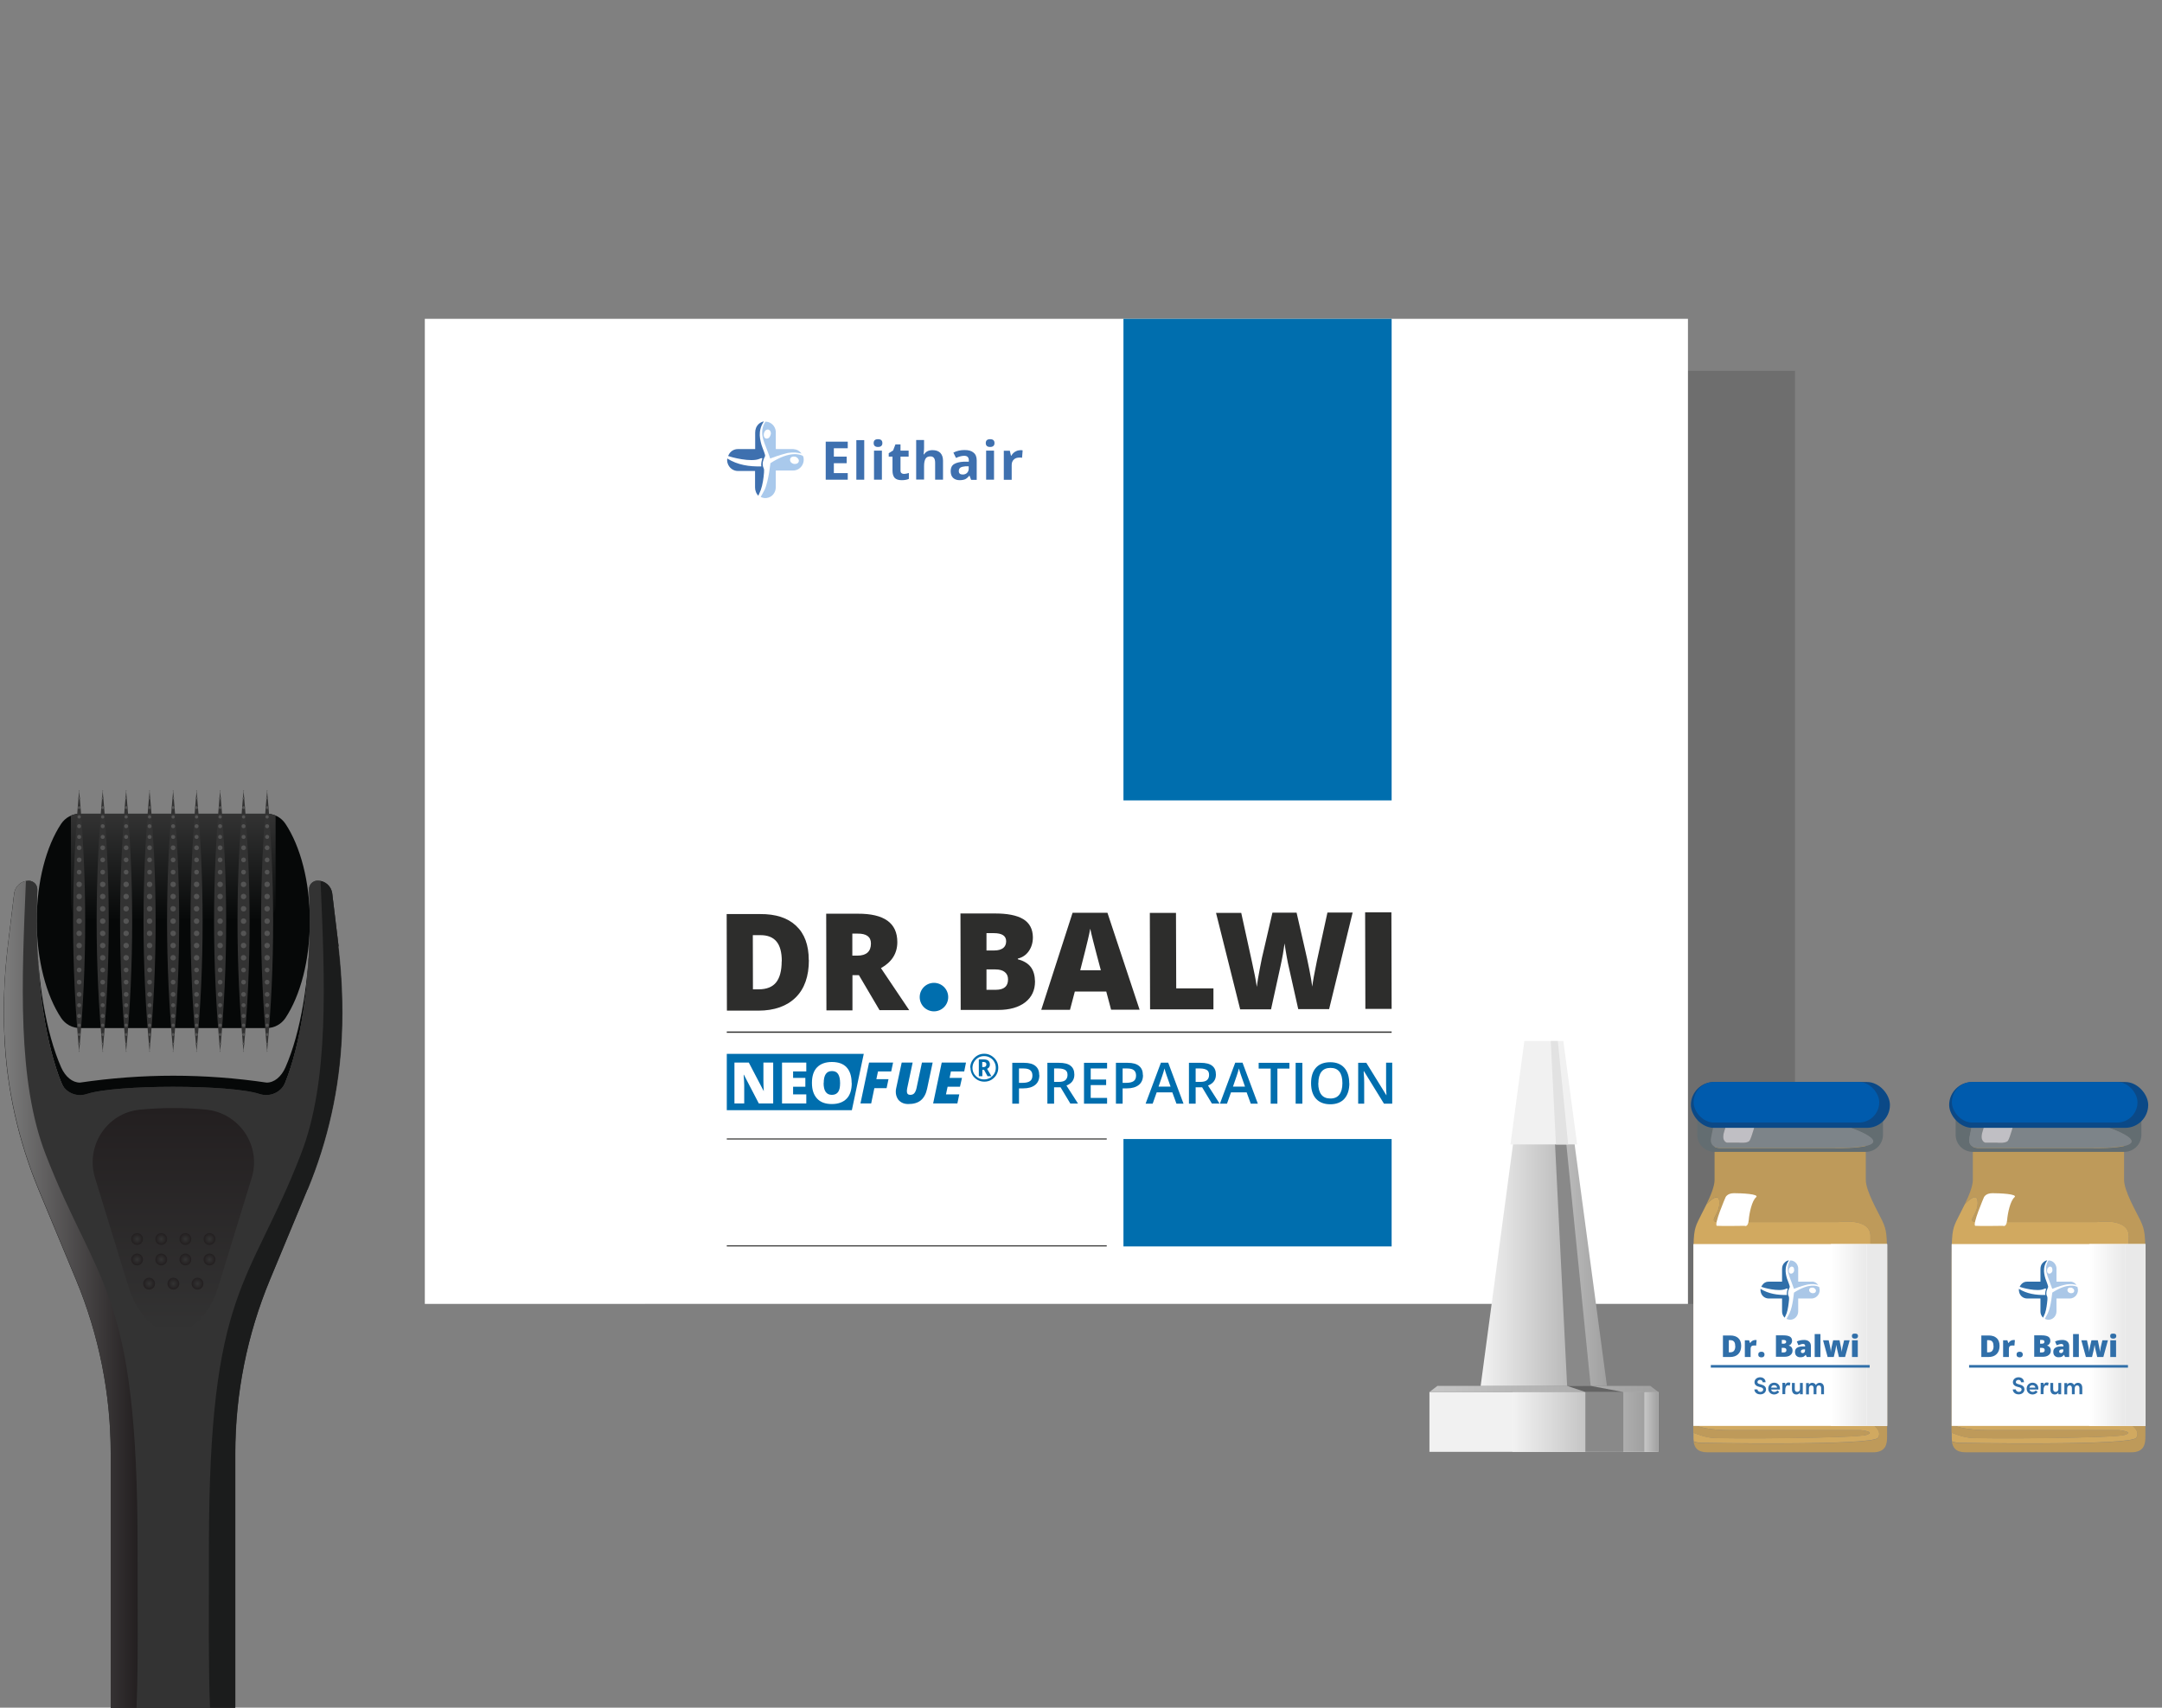 <?xml version="1.0" encoding="UTF-8"?>
<svg xmlns="http://www.w3.org/2000/svg" xmlns:xlink="http://www.w3.org/1999/xlink" id="Layer_2" data-name="Layer 2" viewBox="0 0 183.57 144.99">
  <rect x="0" y="0" width="183.57" height="144.99" fill="#808080" stroke="none"/>
  <defs>
    <style>
      .cls-1 {
        fill: #333;
      }

      .cls-1, .cls-2, .cls-3, .cls-4, .cls-5, .cls-6, .cls-7, .cls-8, .cls-9, .cls-10, .cls-11, .cls-12, .cls-13, .cls-14, .cls-15, .cls-16, .cls-17, .cls-18, .cls-19, .cls-20, .cls-21, .cls-22, .cls-23, .cls-24, .cls-25, .cls-26, .cls-27, .cls-28, .cls-29, .cls-30, .cls-31, .cls-32, .cls-33, .cls-34, .cls-35, .cls-36, .cls-37, .cls-38, .cls-39, .cls-40, .cls-41, .cls-42, .cls-43, .cls-44, .cls-45 {
        stroke-width: 0px;
      }

      .cls-2 {
        fill: #898989;
      }

      .cls-3 {
        fill: #545454;
      }

      .cls-4 {
        fill: none;
      }

      .cls-5 {
        fill: #a9c9ec;
      }

      .cls-6 {
        fill: url(#linear-gradient);
      }

      .cls-7 {
        fill: url(#radial-gradient);
      }

      .cls-8 {
        fill: url(#radial-gradient-11);
      }

      .cls-9 {
        fill: url(#radial-gradient-10);
      }

      .cls-10 {
        fill: #aac7e7;
      }

      .cls-11 {
        fill: #e9e9e9;
      }

      .cls-12 {
        fill: #005bad;
      }

      .cls-13, .cls-26 {
        fill: #060808;
      }

      .cls-14 {
        fill: #0b4987;
      }

      .cls-15 {
        fill: #306fa9;
      }

      .cls-16 {
        fill: #006eae;
      }

      .cls-17 {
        fill: url(#radial-gradient-2);
      }

      .cls-18 {
        fill: url(#radial-gradient-3);
      }

      .cls-19 {
        fill: url(#radial-gradient-4);
      }

      .cls-20 {
        fill: url(#radial-gradient-6);
      }

      .cls-21 {
        fill: url(#radial-gradient-9);
      }

      .cls-22 {
        fill: url(#radial-gradient-8);
      }

      .cls-23 {
        fill: url(#radial-gradient-5);
      }

      .cls-24 {
        fill: url(#radial-gradient-7);
      }

      .cls-25 {
        fill: #c0bfc4;
      }

      .cls-26 {
        opacity: .53;
      }

      .cls-27 {
        fill: #2d2d2c;
      }

      .cls-28 {
        fill: #e2e2e2;
      }

      .cls-29 {
        fill: #636d71;
      }

      .cls-30 {
        fill: #d1a960;
      }

      .cls-31 {
        fill: url(#linear-gradient-4);
      }

      .cls-32 {
        fill: url(#linear-gradient-2);
      }

      .cls-33 {
        fill: url(#linear-gradient-3);
      }

      .cls-34 {
        fill: url(#linear-gradient-8);
      }

      .cls-35 {
        fill: url(#linear-gradient-9);
      }

      .cls-36 {
        fill: url(#linear-gradient-7);
      }

      .cls-37 {
        fill: url(#linear-gradient-5);
      }

      .cls-38 {
        fill: url(#linear-gradient-6);
      }

      .cls-39 {
        fill: #be9a5a;
      }

      .cls-40 {
        fill: #fff;
      }

      .cls-41 {
        fill: #636363;
      }

      .cls-42 {
        fill: #f1f1f1;
      }

      .cls-43 {
        fill: #000;
        opacity: .14;
      }

      .cls-44 {
        fill: #7d8489;
      }

      .cls-45 {
        fill: #3e70af;
      }
    </style>
    <linearGradient id="linear-gradient" x1="155.46" y1="113.35" x2="158.5" y2="113.35" gradientUnits="userSpaceOnUse">
      <stop offset="0" stop-color="#fff"></stop>
      <stop offset="1" stop-color="#e9e9e9"></stop>
    </linearGradient>
    <linearGradient id="linear-gradient-2" x1="177.39" x2="180.43" xlink:href="#linear-gradient"></linearGradient>
    <linearGradient id="linear-gradient-3" x1=".35" y1="109.9" x2="11.7" y2="109.9" gradientUnits="userSpaceOnUse">
      <stop offset="0" stop-color="#7c7c7c"></stop>
      <stop offset="1" stop-color="#231f20"></stop>
    </linearGradient>
    <linearGradient id="linear-gradient-4" x1="14.71" y1="113.21" x2="14.71" y2="94.07" gradientUnits="userSpaceOnUse">
      <stop offset="0" stop-color="#333"></stop>
      <stop offset="1" stop-color="#231f20"></stop>
    </linearGradient>
    <linearGradient id="linear-gradient-5" x1="14.72" y1="69.09" x2="14.72" y2="78.19" gradientUnits="userSpaceOnUse">
      <stop offset="0" stop-color="#333"></stop>
      <stop offset="1" stop-color="#060808"></stop>
    </linearGradient>
    <radialGradient id="radial-gradient" cx="11.64" cy="105.2" fx="11.64" fy="105.2" r=".5" gradientUnits="userSpaceOnUse">
      <stop offset="0" stop-color="#333"></stop>
      <stop offset="1" stop-color="#231f20"></stop>
    </radialGradient>
    <radialGradient id="radial-gradient-2" cx="13.69" fx="13.69" r=".5" xlink:href="#radial-gradient"></radialGradient>
    <radialGradient id="radial-gradient-3" cx="15.74" fx="15.74" xlink:href="#radial-gradient"></radialGradient>
    <radialGradient id="radial-gradient-4" cx="17.79" fx="17.79" r=".5" xlink:href="#radial-gradient"></radialGradient>
    <radialGradient id="radial-gradient-5" cy="106.94" fy="106.94" xlink:href="#radial-gradient"></radialGradient>
    <radialGradient id="radial-gradient-6" cx="13.69" cy="106.94" fx="13.69" fy="106.94" r=".5" xlink:href="#radial-gradient"></radialGradient>
    <radialGradient id="radial-gradient-7" cx="15.74" cy="106.94" fx="15.74" fy="106.94" xlink:href="#radial-gradient"></radialGradient>
    <radialGradient id="radial-gradient-8" cx="17.79" cy="106.94" fx="17.79" fy="106.94" r=".5" xlink:href="#radial-gradient"></radialGradient>
    <radialGradient id="radial-gradient-9" cx="12.66" cy="108.99" fx="12.66" fy="108.99" r=".5" xlink:href="#radial-gradient"></radialGradient>
    <radialGradient id="radial-gradient-10" cx="14.72" cy="108.99" fx="14.72" fy="108.99" r=".5" xlink:href="#radial-gradient"></radialGradient>
    <radialGradient id="radial-gradient-11" cx="16.77" cy="108.99" fx="16.77" fy="108.99" r=".5" xlink:href="#radial-gradient"></radialGradient>
    <linearGradient id="linear-gradient-6" x1="128.42" y1="120.73" x2="139.65" y2="120.73" gradientUnits="userSpaceOnUse">
      <stop offset="0" stop-color="#f2f2f2"></stop>
      <stop offset="1" stop-color="#a0a0a0"></stop>
    </linearGradient>
    <linearGradient id="linear-gradient-7" x1="139.65" y1="120.73" x2="140.8" y2="120.73" gradientUnits="userSpaceOnUse">
      <stop offset="0" stop-color="#c6c6c6"></stop>
      <stop offset="1" stop-color="#a0a0a0"></stop>
    </linearGradient>
    <linearGradient id="linear-gradient-8" x1="121.37" y1="117.93" y2="117.93" xlink:href="#linear-gradient-7"></linearGradient>
    <linearGradient id="linear-gradient-9" x1="125.72" y1="103.36" x2="136.44" y2="103.36" xlink:href="#linear-gradient-6"></linearGradient>
  </defs>
  <g id="Layer_1-2" data-name="Layer 1">
    <rect class="cls-4" width="183.57" height="144.97"></rect>
    <rect class="cls-43" x="54.78" y="31.49" width="97.63" height="79.22"></rect>
    <rect class="cls-40" x="36.07" y="27.07" width="107.25" height="83.64"></rect>
    <rect class="cls-16" x="95.39" y="27.07" width="22.77" height="40.89"></rect>
    <g>
      <g>
        <path class="cls-27" d="M68.68,81.52c0,1.37-.37,2.43-1.12,3.17-.75.74-1.81,1.12-3.18,1.12h-2.66s-.02-8.2-.02-8.2h2.84c1.32-.01,2.34.32,3.05.99.72.67,1.08,1.64,1.08,2.92ZM66.38,81.61c0-.75-.15-1.31-.45-1.67-.3-.36-.75-.54-1.36-.54h-.65s.01,4.6.01,4.6h.49c.67,0,1.17-.2,1.48-.59.31-.39.47-.99.47-1.79Z"></path>
        <path class="cls-27" d="M72.38,82.8v2.99s-2.21,0-2.21,0l-.02-8.21h2.69c2.23-.01,3.35.79,3.35,2.41,0,.95-.46,1.69-1.39,2.21l2.4,3.57h-2.52s-1.75-2.97-1.75-2.97h-.56ZM72.37,81.14h.42c.77,0,1.16-.35,1.16-1.03,0-.57-.38-.85-1.14-.84h-.44s0,1.88,0,1.88Z"></path>
        <path class="cls-27" d="M81.53,77.56h2.86c1.12-.01,1.94.15,2.49.48.54.33.81.84.82,1.54,0,.46-.12.85-.35,1.18-.23.33-.55.54-.93.63v.06c.51.13.88.36,1.11.67.23.31.34.72.35,1.22,0,.74-.28,1.33-.83,1.76-.56.43-1.32.65-2.29.65h-3.19s-.02-8.2-.02-8.2ZM83.76,80.7h.67c.32,0,.56-.07.74-.2.17-.13.26-.33.26-.58,0-.46-.35-.69-1.05-.69h-.62s0,1.47,0,1.47ZM83.76,82.32v1.72s.79,0,.79,0c.69,0,1.04-.29,1.04-.88,0-.27-.09-.48-.28-.63-.19-.15-.45-.22-.81-.22h-.74Z"></path>
        <path class="cls-27" d="M94.34,85.73l-.41-1.54h-2.67s-.41,1.55-.41,1.55h-2.44s2.66-8.24,2.66-8.24h2.96s2.73,8.23,2.73,8.23h-2.43ZM93.47,82.38l-.36-1.35c-.08-.3-.18-.69-.3-1.16-.12-.47-.2-.82-.24-1.02-.03.19-.1.51-.2.94-.1.44-.32,1.3-.65,2.59h1.75Z"></path>
        <path class="cls-27" d="M97.65,85.72l-.02-8.21h2.22s.02,6.41.02,6.41h3.16s0,1.78,0,1.78h-5.38Z"></path>
        <path class="cls-27" d="M112.85,85.68h-2.62s-.8-3.57-.8-3.57c-.04-.15-.1-.45-.18-.89-.08-.45-.14-.82-.18-1.12-.03.24-.08.55-.14.91-.07.36-.13.69-.2,1-.06.3-.33,1.53-.81,3.69h-2.62s-2.05-8.19-2.05-8.19h2.14s.9,4.11.9,4.11c.2.91.35,1.63.42,2.17.05-.38.13-.9.26-1.56.12-.66.24-1.2.35-1.63l.72-3.11h2.05s.71,3.1.71,3.1c.12.5.24,1.07.37,1.72.13.65.21,1.14.25,1.46.05-.42.18-1.14.39-2.16l.9-4.13h2.14s-2,8.21-2,8.21Z"></path>
        <path class="cls-27" d="M115.93,85.67l-.02-8.21h2.23s.02,8.2.02,8.2h-2.23Z"></path>
      </g>
      <circle class="cls-16" cx="79.3" cy="84.66" r="1.21"></circle>
    </g>
    <rect class="cls-27" x="61.71" y="87.58" width="56.45" height=".11"></rect>
    <rect class="cls-27" x="61.71" y="96.66" width="32.26" height=".09"></rect>
    <rect class="cls-16" x="95.39" y="96.71" width="22.77" height="9.12"></rect>
    <rect class="cls-27" x="61.71" y="105.74" width="32.26" height=".09"></rect>
    <g id="Layer_1-2" data-name="Layer 1-2">
      <path class="cls-45" d="M61.82,38.71c.13-.29.32-.47.6-.55.06-.02.17-.03.23-.03h1.47v-1.39c0-.29.09-.54.3-.74.12-.11.27-.19.44-.22-.04.07-.08.13-.11.18-.13.23-.2.47-.23.73-.04.38.04.74.14,1.09.08.28.34.81.3.95-.02.07-.07.14-.1.21-.06.15-.1.3-.1.46,0,.11.02.23.07.32.06.11.05.29.04.41-.03.43-.12,1.06-.27,1.46-.06.17-.14.32-.21.5-.1-.1-.17-.21-.21-.33-.05-.12-.07-.25-.07-.38v-1.39h-1.46c-.4,0-.75-.27-.87-.66-.04-.13-.05-.27-.03-.4.87.55,1.88.7,2.9.67-.06-.19.04-.55.07-.63.02-.05-.01-.08-.06-.07-.05,0-.11.03-.15.05-.74.33-2.47-.14-2.7-.24"></path>
      <path class="cls-5" d="M67.41,39.39s-.35-.06-.33-.37c0,0,0-.3.42-.25.03,0,.06.01.09.03.08.04.24.15.24.33,0,0,0,.3-.42.26M68.2,38.76s-.03-.05-.06-.07c-.21-.09-1.04-.45-2.7.62-.01,0-.03.03-.03.05-.04.26-.06.53-.11.79-.07.43-.2,1.05-.38,1.44-.1.2-.22.4-.33.6,0,0,.02.01.04.02.15.07.31.1.48.07.44-.06.76-.45.76-.92v-1.41h1.47c.61,0,1.04-.6.86-1.2"></path>
      <path class="cls-5" d="M65.43,36.87s0,.02,0,.04c-.02.07-.09.33-.33.33-.02,0-.03,0-.05,0-.06-.02-.19-.07-.2-.29-.01-.13.03-.26.11-.36.05-.07.13-.13.24-.12,0,0,.28,0,.25.42M67.39,38.13c-.44,0-1.01,0-1.45,0h-.07v-1.41s0-.07,0-.1c-.05-.45-.39-.78-.82-.82-.04,0-.07,0-.09.05-.24.4-.3.83-.2,1.29.07.31.19.61.31.91.12.3.31.82.32.88.13-.06.93-.33,1.3-.42.3-.1.81-.12,1.12-.05.08.02.16.03.25.05-.18-.23-.4-.36-.68-.37"></path>
      <polygon class="cls-45" points="71.98 40.73 70.11 40.73 70.11 37.5 71.98 37.5 71.98 38.06 70.8 38.06 70.8 38.77 71.89 38.77 71.89 39.33 70.8 39.33 70.8 40.17 71.98 40.17 71.98 40.73"></polygon>
      <rect class="cls-45" x="72.71" y="37.37" width=".67" height="3.36"></rect>
      <path class="cls-45" d="M74.88,40.73h-.67v-2.47h.67v2.47ZM74.18,37.62c0-.22.12-.33.37-.33s.37.11.37.33c0,.11-.03.19-.09.24-.06.06-.15.09-.28.09-.24,0-.37-.11-.37-.33"></path>
      <path class="cls-45" d="M76.75,40.24c.12,0,.26-.03.42-.08v.5c-.17.08-.37.11-.62.11-.27,0-.47-.07-.59-.2-.12-.14-.18-.34-.18-.61v-1.19h-.32v-.29l.37-.23.2-.52h.43v.53h.69v.51h-.69v1.19c0,.1.03.17.08.21s.13.07.21.07"></path>
      <path class="cls-45" d="M80.07,40.73h-.67v-1.44c0-.36-.13-.54-.4-.54-.19,0-.33.06-.41.19s-.13.34-.13.62v1.16h-.67v-3.36h.67v.63c0,.05,0,.18-.02.39l-.02.2h.04c.15-.24.39-.36.72-.36.29,0,.51.08.66.23.15.16.23.38.23.67v1.61h0Z"></path>
      <path class="cls-45" d="M82.25,39.59h-.26c-.2.02-.34.05-.44.11-.1.07-.14.16-.14.3,0,.19.11.29.33.29.16,0,.28-.05.37-.14.09-.09.14-.21.14-.36v-.2h0ZM82.45,40.73l-.13-.34h-.02c-.11.14-.23.24-.35.3-.12.05-.28.08-.47.08-.24,0-.42-.07-.56-.2-.14-.14-.2-.33-.2-.58s.09-.46.28-.58.46-.19.83-.21h.43v-.12c0-.25-.13-.38-.39-.38-.2,0-.43.06-.7.18l-.22-.45c.28-.15.6-.22.95-.22s.59.07.76.22c.18.14.27.36.27.66v1.65h-.47,0Z"></path>
      <path class="cls-45" d="M84.4,40.73h-.67v-2.47h.67v2.47ZM83.7,37.62c0-.22.12-.33.37-.33s.37.11.37.33c0,.11-.03.19-.09.24-.06.06-.15.09-.28.09-.24,0-.37-.11-.37-.33"></path>
      <path class="cls-45" d="M86.6,38.22c.09,0,.17,0,.23.02l-.05.63c-.05-.02-.12-.02-.2-.02-.22,0-.38.05-.5.17-.12.11-.18.27-.18.46v1.26h-.67v-2.47h.51l.1.42h.03c.08-.14.18-.25.31-.33.13-.08.27-.13.43-.13"></path>
    </g>
    <g>
      <polygon class="cls-16" points="73.34 89.48 61.71 89.48 61.71 94.26 72.33 94.26 73.34 89.48"></polygon>
      <g>
        <path class="cls-40" d="M65.66,93.69h-1.23l-1.27-2.44h-.02c.03.38.05.68.05.88v1.56h-.83v-3.47h1.22l1.26,2.41h.01c-.02-.35-.03-.63-.03-.84v-1.57h.83v3.47Z"></path>
        <path class="cls-40" d="M68.46,93.69h-2.06v-3.47h2.06v.75h-1.12v.55h1.04v.75h-1.04v.65h1.12v.76Z"></path>
        <path class="cls-40" d="M72.32,91.95c0,.58-.14,1.03-.43,1.33s-.71.46-1.26.46-.96-.15-1.25-.46-.44-.75-.44-1.33.14-1.02.43-1.32.71-.46,1.26-.46.97.15,1.25.45.43.75.43,1.33ZM69.93,91.95c0,.67.23,1.01.7,1.01.24,0,.41-.08.53-.24s.17-.42.17-.76-.06-.6-.17-.77-.29-.25-.52-.25c-.47,0-.7.34-.7,1.02Z"></path>
      </g>
      <g>
        <path class="cls-16" d="M73.99,93.69h-.93l.73-3.47h2.04l-.16.75h-1.12l-.14.66h1.03l-.16.76h-1.04l-.27,1.3Z"></path>
        <path class="cls-16" d="M79.19,90.22l-.47,2.21c-.09.44-.27.77-.53.99s-.62.32-1.07.32c-.21,0-.4-.04-.56-.13s-.29-.21-.37-.37-.13-.33-.13-.52c0-.1,0-.2.03-.31l.47-2.19h.93l-.46,2.17c-.02.11-.03.2-.03.27,0,.2.1.3.29.3.15,0,.27-.05.35-.15s.15-.26.19-.47l.45-2.12h.93Z"></path>
        <path class="cls-16" d="M81.29,93.69h-2.06l.73-3.47h2.06l-.15.75h-1.13l-.11.55h1.05l-.17.75h-1.05l-.14.65h1.13l-.16.76Z"></path>
      </g>
      <path class="cls-16" d="M82.38,90.66c0-.21.05-.41.16-.59.11-.18.25-.33.43-.44s.38-.16.6-.16.41.05.59.16c.18.11.33.25.44.43s.16.38.16.6-.05.4-.15.58c-.1.18-.25.33-.43.44-.18.11-.39.16-.6.16s-.42-.05-.6-.16c-.18-.11-.33-.25-.43-.44-.1-.18-.15-.38-.15-.59ZM82.57,90.66c0,.18.04.35.13.5.09.15.21.27.36.36.15.09.32.13.5.13s.35-.05.5-.13c.15-.09.27-.21.36-.36.09-.15.13-.32.13-.5s-.04-.34-.13-.5-.21-.28-.36-.36c-.15-.09-.32-.13-.5-.13s-.34.04-.49.13-.27.21-.36.36-.14.32-.14.5ZM84.05,90.38c0,.18-.08.3-.24.37l.37.63h-.33l-.3-.55h-.14v.55h-.3v-1.43h.41c.18,0,.32.04.4.11s.13.18.13.32ZM83.4,90.6h.11c.08,0,.14-.02.18-.06.04-.04.06-.09.06-.16,0-.08-.02-.13-.06-.16-.04-.03-.1-.05-.18-.05h-.11v.42Z"></path>
    </g>
    <g>
      <path class="cls-16" d="M88.25,91.29c0,.36-.12.64-.36.83-.24.19-.57.29-1.01.29h-.36v1.3h-.57v-3.47h1c.43,0,.76.09.97.27.22.18.32.44.32.78ZM86.52,91.94h.3c.29,0,.5-.05.64-.15.14-.1.2-.26.2-.47,0-.2-.06-.35-.18-.45-.12-.1-.31-.15-.57-.15h-.39v1.22Z"></path>
      <path class="cls-16" d="M89.5,92.33v1.38h-.57v-3.47h.98c.45,0,.78.08.99.25.22.17.32.42.32.76,0,.43-.22.74-.67.92l.98,1.53h-.65l-.83-1.38h-.56ZM89.5,91.86h.39c.26,0,.46-.05.57-.15s.18-.24.18-.44-.06-.34-.19-.42-.32-.13-.58-.13h-.37v1.13Z"></path>
      <path class="cls-16" d="M94,93.71h-1.96v-3.47h1.96v.48h-1.39v.94h1.31v.47h-1.31v1.09h1.39v.48Z"></path>
      <path class="cls-16" d="M97.05,91.29c0,.36-.12.64-.36.83-.24.19-.57.29-1.01.29h-.36v1.3h-.57v-3.47h1c.43,0,.76.09.97.27.22.18.32.44.32.78ZM95.32,91.94h.3c.29,0,.5-.05.64-.15.14-.1.2-.26.2-.47,0-.2-.06-.35-.18-.45-.12-.1-.31-.15-.57-.15h-.39v1.22Z"></path>
      <path class="cls-16" d="M99.89,93.71l-.35-.96h-1.33l-.34.96h-.6l1.3-3.48h.62l1.3,3.48h-.6ZM99.39,92.26l-.33-.94c-.02-.06-.06-.16-.1-.3s-.07-.24-.09-.3c-.04.19-.11.41-.19.64l-.31.9h1.01Z"></path>
      <path class="cls-16" d="M101.52,92.33v1.38h-.57v-3.47h.98c.45,0,.78.08.99.25.22.17.32.42.32.76,0,.43-.22.74-.67.92l.98,1.53h-.65l-.83-1.38h-.56ZM101.52,91.86h.39c.26,0,.46-.05.57-.15s.18-.24.18-.44-.06-.34-.19-.42-.32-.13-.58-.13h-.37v1.13Z"></path>
      <path class="cls-16" d="M106.2,93.71l-.35-.96h-1.33l-.34.96h-.6l1.3-3.48h.62l1.3,3.48h-.6ZM105.71,92.26l-.33-.94c-.02-.06-.06-.16-.1-.3s-.07-.24-.09-.3c-.04.19-.11.41-.19.64l-.31.9h1.01Z"></path>
      <path class="cls-16" d="M108.46,93.71h-.57v-2.98h-1.02v-.49h2.61v.49h-1.02v2.98Z"></path>
      <path class="cls-16" d="M110.01,93.71v-3.47h.57v3.47h-.57Z"></path>
      <path class="cls-16" d="M114.57,91.97c0,.56-.14,1-.42,1.32-.28.31-.68.47-1.2.47s-.93-.16-1.21-.47c-.28-.31-.42-.75-.42-1.32s.14-1.01.42-1.32c.28-.31.69-.46,1.21-.46s.91.16,1.19.47.42.75.42,1.32ZM111.93,91.97c0,.43.09.75.26.97s.43.33.77.33.59-.11.76-.33c.17-.22.26-.54.26-.97s-.08-.75-.25-.97-.42-.33-.76-.33-.6.11-.77.33c-.17.22-.26.54-.26.97Z"></path>
      <path class="cls-16" d="M118.2,93.71h-.69l-1.7-2.76h-.02v.15c.03.29.04.56.04.81v1.8h-.51v-3.47h.69l1.7,2.75h.01s0-.17-.02-.4c0-.23-.01-.41-.01-.54v-1.82h.52v3.47Z"></path>
    </g>
    <g>
      <path class="cls-30" d="M159.46,122.08c.43-.69-.64-1.24-.64-1.24v-15.9c0-1.59-2.72-1.18-2.72-1.18h-10.12c-1.12,0,.16-.64,0-1.82-.08-.56-.58-.21-1.08.3-.27.56-.55,1.07-.71,1.41-.37.77-.41,1.17-.41,3.53v13.76c.49.24,1.4.49,3.11.49h11.11s1.32.13.48.4c-.84.28-12.2.36-13.21.24-.47-.06-1.03-.24-1.48-.42v.29c0,.15,0,.3.02.44.35.12.58.12.58.12,0,0,14.65.27,15.07-.43"></path>
      <path class="cls-39" d="M158.47,121.84c.84-.28-.48-.41-.48-.41h-11.11c-1.71,0-2.62-.25-3.11-.49v.71c.46.18,1.01.37,1.48.43,1.01.12,12.37.04,13.21-.24"></path>
      <path class="cls-39" d="M159.82,103.65c-.37-.77-1.4-2.52-1.4-3.48v-2.97h-12.84v2.97c0,.55-.33,1.35-.69,2.08.51-.52,1.01-.86,1.08-.3.16,1.18-1.12,1.82,0,1.82h10.12s2.72-.41,2.72,1.18v15.9s1.06.55.64,1.24c-.43.69-15.07.43-15.07.43,0,0-.23,0-.58-.12.07.49.31.91,1.18.91h14.04c1.12,0,1.21-.71,1.21-1.35v-14.77c0-2.36-.04-2.76-.41-3.53"></path>
      <path class="cls-40" d="M146.51,101.66s-1.04,2.4-.72,2.42c.32.03,2.34,0,2.34,0,0,0,.29.16.35-.48.05-.64.28-1.65.62-1.94.34-.29-1.29-.35-1.87-.35s-.72.35-.72.35"></path>
      <rect class="cls-40" x="143.78" y="105.63" width="16.46" height="15.44"></rect>
      <rect class="cls-6" x="155.46" y="105.63" width="3.04" height="15.44"></rect>
      <rect class="cls-11" x="158.5" y="105.63" width="1.73" height="15.44"></rect>
      <path class="cls-15" d="M149.54,109.27c.1-.22.25-.37.46-.43.05-.01.13-.02.18-.02.33,0,.75,0,1.08,0h.05v-1.07c0-.23.07-.42.24-.57.1-.09.2-.15.34-.17-.03.05-.06.1-.09.14-.1.18-.16.36-.18.57-.03.29.03.57.11.84.07.22.26.63.23.73-.02.06-.05.11-.07.16-.05.11-.08.23-.08.35,0,.09.01.17.06.25.04.08.04.23.03.32-.03.33-.09.82-.2,1.13-.05.13-.11.25-.17.38-.08-.08-.13-.16-.17-.26-.04-.09-.05-.19-.05-.29v-1.08h-.06c-.33,0-.74,0-1.07,0-.31,0-.58-.2-.67-.51-.03-.1-.04-.21-.03-.31.67.42,1.45.54,2.25.52-.05-.15.03-.43.05-.49.01-.04,0-.06-.05-.06-.04,0-.08.02-.12.04-.57.26-1.91-.11-2.09-.19"></path>
      <path class="cls-10" d="M153.87,109.8s-.27-.05-.26-.28c0,0,0-.23.32-.19.02,0,.05,0,.07.02.07.03.19.11.19.25,0,0,0,.23-.32.2M154.48,109.31s-.02-.04-.05-.05c-.16-.07-.8-.35-2.09.48-.01,0-.02.02-.02.04-.03.2-.05.41-.08.61-.05.33-.15.82-.3,1.12-.08.16-.17.31-.25.47,0,0,.02,0,.03.01.12.05.24.08.37.06.34-.05.59-.35.59-.71v-1.09h.06c.32,0,.75,0,1.07,0,.47,0,.81-.47.66-.93"></path>
      <path class="cls-10" d="M152.34,107.85s0,.02,0,.03c-.01.06-.07.25-.26.26-.01,0-.03,0-.04,0-.05-.01-.15-.06-.16-.22,0-.1.02-.2.08-.28.04-.05.1-.1.18-.1,0,0,.22,0,.19.32M153.85,108.82c-.34,0-.78,0-1.12,0h-.05v-.06c0-.34,0-.69,0-1.03,0-.03,0-.05,0-.08-.04-.34-.3-.61-.63-.63-.03,0-.05,0-.07.03-.18.31-.23.64-.15,1,.06.24.15.47.24.7.09.23.24.64.25.68.1-.05.72-.26,1.01-.33.23-.07.63-.09.86-.04.06.01.12.03.19.04-.14-.18-.31-.28-.52-.29"></path>
      <g>
        <path class="cls-15" d="M147.84,114.26c0,.31-.08.54-.25.71-.17.17-.4.25-.71.25h-.59v-1.83h.63c.29,0,.52.08.68.23.16.15.24.37.24.65ZM147.33,114.28c0-.17-.03-.29-.1-.37s-.17-.12-.3-.12h-.14v1.03h.11c.15,0,.26-.04.33-.13.07-.09.11-.22.11-.4Z"></path>
        <path class="cls-15" d="M149,113.77s.08,0,.12.01h.03s-.04.47-.04.47c-.04,0-.1-.01-.17-.01-.11,0-.18.02-.23.07-.05.05-.07.12-.07.21v.7h-.49v-1.42h.36l.08.23h.02c.04-.08.1-.14.17-.18.07-.05.15-.07.22-.07Z"></path>
        <path class="cls-15" d="M149.29,115.01c0-.08.02-.14.07-.18.05-.04.11-.06.2-.06s.15.02.19.06c.04.04.07.1.07.18s-.02.13-.07.18c-.05.04-.11.06-.19.06s-.15-.02-.2-.06c-.05-.04-.07-.1-.07-.18Z"></path>
        <path class="cls-15" d="M150.79,113.38h.64c.25,0,.43.04.55.11.12.07.18.19.18.35,0,.1-.03.19-.08.26-.05.07-.12.12-.21.14h0c.11.04.2.09.25.16.05.07.08.16.08.27,0,.17-.06.3-.19.39-.12.1-.29.14-.51.14h-.71v-1.83ZM151.28,114.09h.15c.07,0,.13-.01.17-.04s.06-.07.06-.13c0-.1-.08-.15-.23-.15h-.14v.33ZM151.28,114.45v.38h.17c.15,0,.23-.06.23-.2,0-.06-.02-.11-.06-.14-.04-.03-.1-.05-.18-.05h-.16Z"></path>
        <path class="cls-15" d="M153.41,115.22l-.09-.19h0c-.07.08-.13.14-.2.17-.07.03-.16.04-.27.04-.13,0-.24-.04-.32-.12s-.12-.19-.12-.34.05-.26.16-.34c.11-.07.26-.12.46-.12h.24v-.03c0-.12-.06-.18-.17-.18-.1,0-.24.04-.4.11l-.14-.32c.17-.08.37-.13.63-.13.18,0,.32.05.42.14.1.09.15.22.15.38v.93h-.34ZM153.05,114.89c.06,0,.11-.02.15-.06.04-.04.06-.09.06-.15v-.11h-.11c-.16.01-.24.07-.24.18,0,.09.05.13.14.13Z"></path>
        <path class="cls-15" d="M154.57,115.22h-.49v-1.95h.49v1.95Z"></path>
        <path class="cls-15" d="M156.14,115.22l-.16-.68-.04-.2-.02-.16h0c-.04.23-.07.38-.08.44l-.14.6h-.52l-.39-1.42h.48l.12.54c.04.19.06.34.06.47h0c0-.08.03-.22.07-.44l.13-.57h.54l.12.58c.04.18.06.33.07.43h0c0-.06.01-.14.03-.24s.02-.17.04-.23l.13-.54h.47l-.39,1.42h-.52Z"></path>
        <path class="cls-15" d="M157.24,113.44c0-.07.02-.13.06-.16.04-.04.11-.05.2-.05s.16.02.2.05c.04.04.06.09.06.16,0,.14-.09.22-.26.22s-.26-.07-.26-.22ZM157.74,115.22h-.49v-1.42h.49v1.42Z"></path>
      </g>
      <g>
        <path class="cls-15" d="M148.97,117.97h.25c0,.11.11.21.26.21.14,0,.23-.09.23-.2,0-.1-.08-.16-.2-.19l-.18-.05c-.3-.08-.36-.26-.36-.38,0-.25.22-.42.48-.42s.46.16.46.42h-.25c0-.12-.09-.2-.22-.2-.12,0-.22.08-.22.19,0,.04.01.12.17.16l.17.05c.22.06.39.18.39.4,0,.26-.21.43-.49.43-.3,0-.5-.19-.5-.43Z"></path>
        <path class="cls-15" d="M151.12,117.98h-.74c.03.13.13.2.27.2.1,0,.2-.04.26-.12l.16.12c-.09.14-.26.22-.43.22-.28,0-.5-.2-.5-.5s.23-.5.5-.5.49.19.49.49c0,.03,0,.06,0,.09ZM150.89,117.82c-.01-.13-.12-.21-.25-.21s-.23.06-.26.21h.51Z"></path>
        <path class="cls-15" d="M152.01,117.43l-.05.23c-.06-.03-.1-.04-.14-.04-.16,0-.24.16-.24.42v.33h-.24v-.96h.24v.2c.05-.16.16-.23.27-.23.06,0,.12.01.16.03Z"></path>
        <path class="cls-15" d="M152.83,117.42h.24v.96h-.24v-.15c-.05.12-.2.17-.3.17-.25,0-.38-.17-.38-.44v-.54h.24v.53c0,.15.09.23.2.23s.24-.06.24-.25v-.51Z"></path>
        <path class="cls-15" d="M154.87,117.84v.54h-.24v-.52c0-.15-.08-.23-.19-.23-.14,0-.21.09-.21.28v.47h-.24v-.52c0-.15-.08-.23-.18-.23-.11,0-.22.07-.22.25v.51h-.24v-.96h.24v.15c.04-.11.17-.17.28-.17.14,0,.25.07.31.19.08-.15.23-.19.32-.19.24,0,.37.17.37.44Z"></path>
      </g>
      <rect class="cls-15" x="145.26" y="115.9" width="13.49" height=".22"></rect>
      <path class="cls-29" d="M155.83,97.48c-.75,0-9.69,0-9.69,0,0,0-1.06.09-.85-.91.21-1,.27-2.12,1.6-2.12h3.78s3.25-.04,6.98,1.51c3.73,1.55-1.06,1.53-1.81,1.53M158.41,93.73h-12.82c-.81,0-1.48.67-1.48,1.48v1.14c0,.8.65,1.45,1.45,1.45h12.87c.8,0,1.45-.65,1.45-1.45v-1.14c0-.81-.67-1.48-1.48-1.48"></path>
      <path class="cls-44" d="M148.56,96.84c-.16.26-.9.18-.9.18h-1.02s-.52-.08-.24-.96c.28-.88.34-1.4.7-1.4h1.52s.48-.06.48.3-.38,1.62-.54,1.88M157.65,95.95c-3.73-1.55-6.98-1.51-6.98-1.51h-3.78c-1.33,0-1.38,1.12-1.6,2.12-.21,1,.85.91.85.91,0,0,8.95,0,9.69,0s5.54.03,1.81-1.53"></path>
      <path class="cls-25" d="M148.62,94.66h-1.52c-.36,0-.42.52-.7,1.4-.28.88.24.96.24.96h1.02s.74.08.9-.18c.16-.26.54-1.52.54-1.88s-.48-.3-.48-.3"></path>
      <rect class="cls-14" x="143.57" y="91.87" width="16.9" height="3.89" rx="1.95" ry="1.95"></rect>
      <rect class="cls-12" x="143.8" y="91.87" width="15.76" height="3.44" rx="1.72" ry="1.72"></rect>
    </g>
    <g>
      <path class="cls-30" d="M181.39,122.08c.43-.69-.64-1.24-.64-1.24v-15.9c0-1.59-2.72-1.18-2.72-1.18h-10.12c-1.12,0,.16-.64,0-1.82-.08-.56-.58-.21-1.08.3-.27.56-.55,1.07-.71,1.41-.37.77-.41,1.17-.41,3.53v13.76c.49.24,1.4.49,3.11.49h11.11s1.32.13.48.4c-.84.28-12.2.36-13.21.24-.47-.06-1.03-.24-1.48-.42v.29c0,.15,0,.3.02.44.35.12.58.12.58.12,0,0,14.65.27,15.07-.43"></path>
      <path class="cls-39" d="M180.4,121.84c.84-.28-.48-.41-.48-.41h-11.11c-1.71,0-2.62-.25-3.11-.49v.71c.46.18,1.01.37,1.48.43,1.01.12,12.37.04,13.21-.24"></path>
      <path class="cls-39" d="M181.75,103.65c-.37-.77-1.4-2.52-1.4-3.48v-2.97h-12.84v2.97c0,.55-.33,1.35-.69,2.08.51-.52,1.01-.86,1.08-.3.16,1.18-1.12,1.82,0,1.82h10.12s2.72-.41,2.72,1.18v15.9s1.06.55.64,1.24c-.43.69-15.07.43-15.07.43,0,0-.23,0-.58-.12.07.49.31.91,1.18.91h14.04c1.12,0,1.21-.71,1.21-1.35v-14.77c0-2.36-.04-2.76-.41-3.53"></path>
      <path class="cls-40" d="M168.45,101.66s-1.04,2.4-.72,2.42c.32.03,2.34,0,2.34,0,0,0,.29.16.35-.48.05-.64.28-1.65.62-1.94.34-.29-1.29-.35-1.87-.35s-.72.35-.72.35"></path>
      <rect class="cls-40" x="165.71" y="105.63" width="16.46" height="15.44"></rect>
      <rect class="cls-32" x="177.39" y="105.63" width="3.04" height="15.44"></rect>
      <rect class="cls-11" x="180.43" y="105.63" width="1.73" height="15.44"></rect>
      <path class="cls-15" d="M171.48,109.27c.1-.22.25-.37.46-.43.05-.01.13-.02.18-.02.33,0,.75,0,1.08,0h.05v-1.07c0-.23.07-.42.24-.57.1-.09.2-.15.34-.17-.03.05-.06.1-.09.14-.1.18-.16.36-.18.57-.03.29.03.57.11.84.07.22.26.63.23.73-.02.06-.05.11-.07.16-.05.11-.08.23-.08.35,0,.09.01.17.06.25.04.08.04.23.03.32-.03.33-.09.82-.2,1.13-.05.13-.11.25-.17.38-.08-.08-.13-.16-.17-.26-.04-.09-.05-.19-.05-.29v-1.08h-.06c-.33,0-.74,0-1.07,0-.31,0-.58-.2-.67-.51-.03-.1-.04-.21-.03-.31.67.42,1.45.54,2.25.52-.05-.15.03-.43.05-.49.01-.04,0-.06-.05-.06-.04,0-.08.02-.12.04-.57.26-1.91-.11-2.09-.19"></path>
      <path class="cls-10" d="M175.8,109.8s-.27-.05-.26-.28c0,0,0-.23.32-.19.02,0,.05,0,.07.02.07.03.19.11.19.25,0,0,0,.23-.32.2M176.41,109.31s-.02-.04-.05-.05c-.16-.07-.8-.35-2.09.48-.01,0-.02.02-.02.04-.03.2-.05.41-.08.61-.05.33-.15.82-.3,1.12-.08.16-.17.31-.25.47,0,0,.02,0,.03.01.12.05.24.08.37.06.34-.05.59-.35.59-.71v-1.09h.06c.32,0,.75,0,1.07,0,.47,0,.81-.47.66-.93"></path>
      <path class="cls-10" d="M174.27,107.85s0,.02,0,.03c-.01.06-.07.25-.26.26-.01,0-.03,0-.04,0-.05-.01-.15-.06-.16-.22,0-.1.02-.2.08-.28.04-.05.1-.1.18-.1,0,0,.22,0,.19.32M175.78,108.82c-.34,0-.78,0-1.12,0h-.05v-.06c0-.34,0-.69,0-1.03,0-.03,0-.05,0-.08-.04-.34-.3-.61-.63-.63-.03,0-.05,0-.07.03-.18.31-.23.64-.15,1,.06.24.15.47.24.7.09.23.24.64.25.68.1-.05.72-.26,1.01-.33.23-.07.63-.09.86-.04.06.01.12.03.19.04-.14-.18-.31-.28-.52-.29"></path>
      <g>
        <path class="cls-15" d="M169.78,114.26c0,.31-.08.54-.25.71-.17.17-.4.25-.71.25h-.59v-1.83h.63c.29,0,.52.08.68.23.16.15.24.37.24.65ZM169.26,114.28c0-.17-.03-.29-.1-.37s-.17-.12-.3-.12h-.14v1.03h.11c.15,0,.26-.04.33-.13.07-.09.11-.22.11-.4Z"></path>
        <path class="cls-15" d="M170.93,113.77s.08,0,.12.01h.03s-.04.47-.04.47c-.04,0-.1-.01-.17-.01-.11,0-.18.02-.23.07-.05.05-.07.12-.07.21v.7h-.49v-1.42h.36l.08.23h.02c.04-.08.1-.14.17-.18.07-.05.15-.07.22-.07Z"></path>
        <path class="cls-15" d="M171.22,115.01c0-.08.02-.14.07-.18.05-.04.11-.06.2-.06s.15.02.19.06c.04.04.07.1.07.18s-.02.13-.07.18c-.05.04-.11.06-.19.06s-.15-.02-.2-.06c-.05-.04-.07-.1-.07-.18Z"></path>
        <path class="cls-15" d="M172.72,113.38h.64c.25,0,.43.04.55.11.12.07.18.19.18.35,0,.1-.03.19-.08.26-.05.07-.12.12-.21.14h0c.11.04.2.09.25.16.05.07.08.16.08.27,0,.17-.06.3-.19.39-.12.1-.29.14-.51.14h-.71v-1.83ZM173.21,114.09h.15c.07,0,.13-.01.17-.04s.06-.07.06-.13c0-.1-.08-.15-.23-.15h-.14v.33ZM173.21,114.45v.38h.17c.15,0,.23-.06.23-.2,0-.06-.02-.11-.06-.14-.04-.03-.1-.05-.18-.05h-.16Z"></path>
        <path class="cls-15" d="M175.34,115.22l-.09-.19h0c-.07.08-.13.14-.2.17-.07.03-.16.04-.27.04-.13,0-.24-.04-.32-.12s-.12-.19-.12-.34.05-.26.16-.34c.11-.07.26-.12.46-.12h.24v-.03c0-.12-.06-.18-.17-.18-.1,0-.24.04-.4.11l-.14-.32c.17-.08.37-.13.63-.13.18,0,.32.05.42.14.1.09.15.22.15.38v.93h-.34ZM174.98,114.89c.06,0,.11-.02.15-.06.04-.04.06-.09.06-.15v-.11h-.11c-.16.01-.24.07-.24.18,0,.09.05.13.14.13Z"></path>
        <path class="cls-15" d="M176.51,115.22h-.49v-1.95h.49v1.95Z"></path>
        <path class="cls-15" d="M178.07,115.22l-.16-.68-.04-.2-.02-.16h0c-.04.23-.07.38-.08.44l-.14.6h-.52l-.39-1.42h.48l.12.54c.04.19.06.34.06.47h0c0-.08.03-.22.07-.44l.13-.57h.54l.12.58c.04.18.06.33.07.43h0c0-.06.01-.14.03-.24s.02-.17.04-.23l.13-.54h.47l-.39,1.42h-.52Z"></path>
        <path class="cls-15" d="M179.17,113.44c0-.07.02-.13.06-.16.04-.04.11-.05.2-.05s.16.02.2.05c.04.04.06.09.06.16,0,.14-.09.22-.26.22s-.26-.07-.26-.22ZM179.67,115.22h-.49v-1.42h.49v1.42Z"></path>
      </g>
      <g>
        <path class="cls-15" d="M170.91,117.97h.25c0,.11.11.21.26.21.14,0,.23-.09.23-.2,0-.1-.08-.16-.2-.19l-.18-.05c-.3-.08-.36-.26-.36-.38,0-.25.22-.42.48-.42s.46.16.46.42h-.25c0-.12-.09-.2-.22-.2-.12,0-.22.08-.22.19,0,.04.01.12.17.16l.17.05c.22.06.39.18.39.4,0,.26-.21.43-.49.43-.3,0-.5-.19-.5-.43Z"></path>
        <path class="cls-15" d="M173.06,117.98h-.74c.03.13.13.2.27.2.1,0,.2-.04.26-.12l.16.12c-.09.14-.26.22-.43.22-.28,0-.5-.2-.5-.5s.23-.5.5-.5.49.19.49.49c0,.03,0,.06,0,.09ZM172.82,117.82c-.01-.13-.12-.21-.25-.21s-.23.06-.26.21h.51Z"></path>
        <path class="cls-15" d="M173.94,117.43l-.05.23c-.06-.03-.1-.04-.14-.04-.16,0-.24.16-.24.42v.33h-.24v-.96h.24v.2c.05-.16.16-.23.27-.23.06,0,.12.01.16.03Z"></path>
        <path class="cls-15" d="M174.77,117.42h.24v.96h-.24v-.15c-.05.12-.2.17-.3.17-.25,0-.38-.17-.38-.44v-.54h.24v.53c0,.15.09.23.2.23s.24-.06.24-.25v-.51Z"></path>
        <path class="cls-15" d="M176.8,117.84v.54h-.24v-.52c0-.15-.08-.23-.19-.23-.14,0-.21.09-.21.28v.47h-.24v-.52c0-.15-.08-.23-.18-.23-.11,0-.22.07-.22.25v.51h-.24v-.96h.24v.15c.04-.11.17-.17.28-.17.14,0,.25.07.31.19.08-.15.23-.19.32-.19.24,0,.37.17.37.44Z"></path>
      </g>
      <rect class="cls-15" x="167.19" y="115.9" width="13.49" height=".22"></rect>
      <path class="cls-29" d="M177.77,97.48c-.75,0-9.69,0-9.69,0,0,0-1.06.09-.85-.91.21-1,.27-2.12,1.6-2.12h3.78s3.25-.04,6.98,1.51c3.73,1.55-1.06,1.53-1.81,1.53M180.35,93.73h-12.82c-.81,0-1.48.67-1.48,1.48v1.14c0,.8.65,1.45,1.45,1.45h12.87c.8,0,1.45-.65,1.45-1.45v-1.14c0-.81-.67-1.48-1.48-1.48"></path>
      <path class="cls-44" d="M170.5,96.84c-.16.26-.9.18-.9.18h-1.02s-.52-.08-.24-.96c.28-.88.34-1.4.7-1.4h1.52s.48-.06.48.3-.38,1.62-.54,1.88M179.58,95.95c-3.73-1.55-6.98-1.51-6.98-1.51h-3.78c-1.33,0-1.38,1.12-1.6,2.12-.21,1,.85.91.85.91,0,0,8.95,0,9.69,0s5.54.03,1.81-1.53"></path>
      <path class="cls-25" d="M170.56,94.66h-1.52c-.36,0-.42.52-.7,1.4-.28.88.24.96.24.96h1.02s.74.08.9-.18c.16-.26.54-1.52.54-1.88s-.48-.3-.48-.3"></path>
      <rect class="cls-14" x="165.5" y="91.87" width="16.9" height="3.89" rx="1.95" ry="1.95"></rect>
      <rect class="cls-12" x="165.73" y="91.87" width="15.76" height="3.44" rx="1.72" ry="1.72"></rect>
    </g>
    <g>
      <path class="cls-13" d="M5.19,91.88c.36.89.95,1.43,1.6,1.43h15.85c.64,0,1.24-.54,1.6-1.43,1.26-3.16,2.07-8.12,2.07-13.69,0,5.06-.81,9.56-2.07,12.43-.36.81-.95,1.3-1.6,1.3-5.28-.78-10.56-.78-15.85,0-.64,0-1.24-.49-1.6-1.3-1.26-2.87-2.07-7.37-2.07-12.43,0,5.57.81,10.53,2.07,13.69Z"></path>
      <path class="cls-13" d="M22.64,69.09H6.79c-.64,0-1.24.32-1.6.86-1.26,1.9-2.07,4.89-2.07,8.24s.81,6.34,2.07,8.24c.36.54.95.86,1.6.86h15.85c.64,0,1.24-.32,1.6-.86,1.26-1.9,2.07-4.89,2.07-8.24s-.81-6.34-2.07-8.24c-.36-.54-.95-.86-1.6-.86Z"></path>
      <path class="cls-1" d="M28.75,80.35l-.54-4.48c-.07-.63-.61-1.1-1.24-1.1h0c-.42,0-.75.35-.73.77.04.86.06,1.75.06,2.65,0,5.57-.81,10.53-2.07,13.69,0,0,0,.02-.01.03-.34.84-1.3,1.26-2.17.98-2.48-.82-12.2-.82-14.69,0-.87.29-1.82-.13-2.17-.98,0,0,0-.02-.01-.03-1.26-3.16-2.07-8.12-2.07-13.69,0-.9.02-1.78.06-2.64.02-.42-.31-.77-.73-.77h0c-.63,0-1.16.47-1.24,1.1l-.54,4.48c-.3,2.5-.4,5.02-.29,7.54h0c.19,4.51,1.18,8.95,2.91,13.12l3.18,7.65c1.94,4.67,2.94,9.68,2.94,14.73v21.61h10.57v-21.61c0-5.06,1-10.06,2.94-14.73l3.18-7.65c1.73-4.17,2.72-8.61,2.91-13.12h0c.11-2.52,0-5.04-.29-7.54Z"></path>
      <path class="cls-1" d="M28.75,80.35l-.54-4.48c-.07-.63-.61-1.1-1.24-1.1h0c-.42,0-.75.35-.73.77.04.86.06,1.75.06,2.65,0,5.57-.81,10.53-2.07,13.69,0,0,0,.02-.01.03-.34.84-1.3,1.26-2.17.98-2.48-.82-12.2-.82-14.69,0-.87.29-1.82-.13-2.17-.98,0,0,0-.02-.01-.03-1.26-3.16-2.07-8.12-2.07-13.69,0-.9.02-1.78.06-2.64.02-.42-.31-.77-.73-.77h0c-.63,0-1.16.47-1.24,1.1l-.54,4.48c-.3,2.5-.4,5.02-.29,7.54h0c.19,4.51,1.18,8.95,2.91,13.12l3.18,7.65c1.94,4.67,2.94,9.68,2.94,14.73v21.61h10.57v-21.61c0-5.06,1-10.06,2.94-14.73l3.18-7.65c1.73-4.17,2.72-8.61,2.91-13.12h0c.11-2.52,0-5.04-.29-7.54Z"></path>
      <path class="cls-33" d="M11.59,144.99c.15-3.41.09-7.92.09-13.64,0-22.03-3.45-22.09-7.81-33.35-2.42-6.26-2.02-14.73-1.67-23.2-.52.1-.93.53-.99,1.07l-.54,4.48c-.3,2.5-.4,5.02-.29,7.54H.39c.19,4.51,1.18,8.95,2.91,13.12l3.18,7.65c1.94,4.67,2.94,9.68,2.94,14.73v21.61h2.16Z"></path>
      <path class="cls-26" d="M26.13,101.01c1.73-4.17,2.72-8.61,2.91-13.12h0c.11-2.52,0-5.04-.29-7.54l-.54-4.48c-.07-.54-.47-.97-.99-1.07.36,8.48.76,16.95-1.67,23.2-4.36,11.26-7.81,11.32-7.81,33.35,0,5.72-.05,10.23.09,13.64h2.16v-21.61c0-5.06,1-10.06,2.94-14.73l3.18-7.65Z"></path>
      <path class="cls-31" d="M16.93,112.07c-1.47,1.51-2.95,1.51-4.42,0-.74-.77-1.26-1.72-1.58-2.74l-2.86-9.32c-.83-2.69.99-5.51,3.79-5.79,1.79-.18,3.82-.19,5.62-.01,2.84.28,4.73,3.07,3.89,5.8l-2.86,9.32c-.31,1.02-.83,1.98-1.58,2.74Z"></path>
      <path class="cls-37" d="M22.64,69.09H6.79c-.27,0-.53.06-.77.16v7.62c0,.73.59,1.32,1.32,1.32h14.74c.73,0,1.32-.59,1.32-1.32v-7.62c-.24-.1-.5-.16-.77-.16Z"></path>
      <path class="cls-1" d="M14.7,67.15c.68,7.37.69,14.75,0,22.11-.69-7.37-.68-14.75,0-22.11h0Z"></path>
      <path class="cls-1" d="M16.69,67.15c.68,7.37.69,14.75,0,22.11-.69-7.37-.68-14.75,0-22.11h0Z"></path>
      <path class="cls-1" d="M18.69,67.15c.68,7.37.69,14.75,0,22.11-.69-7.37-.68-14.75,0-22.11h0Z"></path>
      <path class="cls-1" d="M20.68,67.15c.68,7.37.69,14.75,0,22.11-.69-7.37-.68-14.75,0-22.11h0Z"></path>
      <path class="cls-1" d="M22.68,67.15c.68,7.37.69,14.75,0,22.11-.69-7.37-.68-14.75,0-22.11h0Z"></path>
      <path class="cls-1" d="M6.72,67.15c.68,7.37.69,14.75,0,22.11-.69-7.37-.68-14.75,0-22.11h0Z"></path>
      <path class="cls-1" d="M8.72,67.15c.68,7.37.69,14.75,0,22.11-.69-7.37-.68-14.75,0-22.11h0Z"></path>
      <path class="cls-1" d="M10.71,67.15c.68,7.37.69,14.75,0,22.11-.69-7.37-.68-14.75,0-22.11h0Z"></path>
      <path class="cls-1" d="M12.7,67.15c.68,7.37.69,14.75,0,22.11-.69-7.37-.68-14.75,0-22.11h0Z"></path>
      <g>
        <circle class="cls-3" cx="22.68" cy="78.21" r=".23"></circle>
        <circle class="cls-3" cx="22.68" cy="79.25" r=".23"></circle>
        <circle class="cls-3" cx="22.68" cy="80.28" r=".23"></circle>
        <circle class="cls-3" cx="22.68" cy="81.32" r=".23"></circle>
        <circle class="cls-3" cx="22.68" cy="82.36" r=".2"></circle>
        <circle class="cls-3" cx="22.68" cy="83.39" r=".2"></circle>
        <circle class="cls-3" cx="22.68" cy="84.43" r=".2"></circle>
        <circle class="cls-3" cx="22.68" cy="85.35" r=".17"></circle>
        <circle class="cls-3" cx="22.68" cy="86.26" r=".17"></circle>
        <circle class="cls-3" cx="22.68" cy="87.05" r=".14"></circle>
        <circle class="cls-3" cx="22.68" cy="87.84" r=".12"></circle>
        <circle class="cls-3" cx="22.68" cy="88.63" r=".09"></circle>
        <circle class="cls-3" cx="22.68" cy="89.27" r=".04"></circle>
        <circle class="cls-3" cx="22.68" cy="77.16" r=".23"></circle>
        <circle class="cls-3" cx="22.68" cy="76.12" r=".23"></circle>
        <circle class="cls-3" cx="22.68" cy="75.09" r=".23"></circle>
        <circle class="cls-3" cx="22.68" cy="74.05" r=".2"></circle>
        <circle class="cls-3" cx="22.68" cy="73.01" r=".2"></circle>
        <circle class="cls-3" cx="22.68" cy="71.98" r=".2"></circle>
        <circle class="cls-3" cx="22.68" cy="71.06" r=".17"></circle>
        <circle class="cls-3" cx="22.68" cy="70.15" r=".17"></circle>
        <circle class="cls-3" cx="22.68" cy="69.36" r=".14"></circle>
        <circle class="cls-3" cx="22.68" cy="68.57" r=".12"></circle>
        <circle class="cls-3" cx="22.68" cy="67.78" r=".09"></circle>
        <circle class="cls-3" cx="22.68" cy="67.14" r=".04"></circle>
      </g>
      <g>
        <circle class="cls-3" cx="20.68" cy="78.21" r=".23"></circle>
        <circle class="cls-3" cx="20.68" cy="79.25" r=".23"></circle>
        <circle class="cls-3" cx="20.68" cy="80.28" r=".23"></circle>
        <circle class="cls-3" cx="20.68" cy="81.32" r=".23"></circle>
        <circle class="cls-3" cx="20.68" cy="82.36" r=".2"></circle>
        <circle class="cls-3" cx="20.68" cy="83.39" r=".2"></circle>
        <circle class="cls-3" cx="20.68" cy="84.43" r=".2"></circle>
        <circle class="cls-3" cx="20.68" cy="85.35" r=".17"></circle>
        <circle class="cls-3" cx="20.68" cy="86.26" r=".17"></circle>
        <circle class="cls-3" cx="20.68" cy="87.05" r=".14"></circle>
        <circle class="cls-3" cx="20.68" cy="87.84" r=".12"></circle>
        <circle class="cls-3" cx="20.68" cy="88.63" r=".09"></circle>
        <circle class="cls-3" cx="20.68" cy="89.27" r=".04"></circle>
        <circle class="cls-3" cx="20.68" cy="77.16" r=".23"></circle>
        <circle class="cls-3" cx="20.68" cy="76.12" r=".23"></circle>
        <circle class="cls-3" cx="20.68" cy="75.09" r=".23"></circle>
        <circle class="cls-3" cx="20.68" cy="74.05" r=".2"></circle>
        <circle class="cls-3" cx="20.68" cy="73.01" r=".2"></circle>
        <circle class="cls-3" cx="20.68" cy="71.98" r=".2"></circle>
        <circle class="cls-3" cx="20.68" cy="71.06" r=".17"></circle>
        <circle class="cls-3" cx="20.68" cy="70.15" r=".17"></circle>
        <circle class="cls-3" cx="20.68" cy="69.36" r=".14"></circle>
        <circle class="cls-3" cx="20.68" cy="68.57" r=".12"></circle>
        <circle class="cls-3" cx="20.68" cy="67.78" r=".09"></circle>
        <circle class="cls-3" cx="20.68" cy="67.14" r=".04"></circle>
      </g>
      <g>
        <circle class="cls-3" cx="18.69" cy="78.21" r=".23"></circle>
        <circle class="cls-3" cx="18.69" cy="79.25" r=".23"></circle>
        <circle class="cls-3" cx="18.69" cy="80.28" r=".23"></circle>
        <circle class="cls-3" cx="18.69" cy="81.32" r=".23"></circle>
        <circle class="cls-3" cx="18.69" cy="82.36" r=".2"></circle>
        <circle class="cls-3" cx="18.69" cy="83.39" r=".2"></circle>
        <circle class="cls-3" cx="18.69" cy="84.43" r=".2"></circle>
        <circle class="cls-3" cx="18.69" cy="85.35" r=".17"></circle>
        <circle class="cls-3" cx="18.69" cy="86.26" r=".17"></circle>
        <circle class="cls-3" cx="18.69" cy="87.05" r=".14"></circle>
        <circle class="cls-3" cx="18.69" cy="87.84" r=".12"></circle>
        <circle class="cls-3" cx="18.69" cy="88.63" r=".09"></circle>
        <circle class="cls-3" cx="18.69" cy="89.27" r=".04"></circle>
        <circle class="cls-3" cx="18.69" cy="77.16" r=".23"></circle>
        <circle class="cls-3" cx="18.69" cy="76.12" r=".23"></circle>
        <circle class="cls-3" cx="18.69" cy="75.09" r=".23"></circle>
        <circle class="cls-3" cx="18.69" cy="74.05" r=".2"></circle>
        <circle class="cls-3" cx="18.69" cy="73.01" r=".2"></circle>
        <circle class="cls-3" cx="18.69" cy="71.98" r=".2"></circle>
        <circle class="cls-3" cx="18.69" cy="71.06" r=".17"></circle>
        <circle class="cls-3" cx="18.69" cy="70.15" r=".17"></circle>
        <circle class="cls-3" cx="18.69" cy="69.36" r=".14"></circle>
        <circle class="cls-3" cx="18.69" cy="68.57" r=".12"></circle>
        <circle class="cls-3" cx="18.69" cy="67.78" r=".09"></circle>
        <circle class="cls-3" cx="18.69" cy="67.14" r=".04"></circle>
      </g>
      <g>
        <circle class="cls-3" cx="16.69" cy="78.21" r=".23"></circle>
        <circle class="cls-3" cx="16.69" cy="79.25" r=".23"></circle>
        <circle class="cls-3" cx="16.69" cy="80.28" r=".23"></circle>
        <circle class="cls-3" cx="16.69" cy="81.32" r=".23"></circle>
        <circle class="cls-3" cx="16.69" cy="82.36" r=".2"></circle>
        <circle class="cls-3" cx="16.69" cy="83.39" r=".2"></circle>
        <circle class="cls-3" cx="16.69" cy="84.43" r=".2"></circle>
        <circle class="cls-3" cx="16.69" cy="85.35" r=".17"></circle>
        <circle class="cls-3" cx="16.69" cy="86.26" r=".17"></circle>
        <circle class="cls-3" cx="16.69" cy="87.05" r=".14"></circle>
        <circle class="cls-3" cx="16.69" cy="87.84" r=".12"></circle>
        <circle class="cls-3" cx="16.69" cy="88.63" r=".09"></circle>
        <circle class="cls-3" cx="16.69" cy="89.27" r=".04"></circle>
        <circle class="cls-3" cx="16.69" cy="77.16" r=".23"></circle>
        <circle class="cls-3" cx="16.69" cy="76.12" r=".23"></circle>
        <circle class="cls-3" cx="16.69" cy="75.09" r=".23"></circle>
        <circle class="cls-3" cx="16.69" cy="74.05" r=".2"></circle>
        <circle class="cls-3" cx="16.69" cy="73.01" r=".2"></circle>
        <circle class="cls-3" cx="16.69" cy="71.98" r=".2"></circle>
        <circle class="cls-3" cx="16.69" cy="71.06" r=".17"></circle>
        <circle class="cls-3" cx="16.69" cy="70.15" r=".17"></circle>
        <circle class="cls-3" cx="16.69" cy="69.36" r=".14"></circle>
        <circle class="cls-3" cx="16.69" cy="68.57" r=".12"></circle>
        <circle class="cls-3" cx="16.69" cy="67.78" r=".09"></circle>
        <circle class="cls-3" cx="16.69" cy="67.14" r=".04"></circle>
      </g>
      <g>
        <circle class="cls-3" cx="14.7" cy="78.21" r=".23"></circle>
        <circle class="cls-3" cx="14.7" cy="79.25" r=".23"></circle>
        <circle class="cls-3" cx="14.7" cy="80.28" r=".23"></circle>
        <circle class="cls-3" cx="14.7" cy="81.32" r=".23"></circle>
        <circle class="cls-3" cx="14.7" cy="82.36" r=".2"></circle>
        <circle class="cls-3" cx="14.7" cy="83.39" r=".2"></circle>
        <circle class="cls-3" cx="14.7" cy="84.43" r=".2"></circle>
        <circle class="cls-3" cx="14.7" cy="85.35" r=".17"></circle>
        <circle class="cls-3" cx="14.7" cy="86.26" r=".17"></circle>
        <circle class="cls-3" cx="14.7" cy="87.05" r=".14"></circle>
        <circle class="cls-3" cx="14.7" cy="87.84" r=".12"></circle>
        <circle class="cls-3" cx="14.7" cy="88.63" r=".09"></circle>
        <circle class="cls-3" cx="14.7" cy="89.27" r=".04"></circle>
        <circle class="cls-3" cx="14.7" cy="77.16" r=".23"></circle>
        <circle class="cls-3" cx="14.7" cy="76.12" r=".23"></circle>
        <circle class="cls-3" cx="14.7" cy="75.09" r=".23"></circle>
        <circle class="cls-3" cx="14.7" cy="74.05" r=".2"></circle>
        <circle class="cls-3" cx="14.7" cy="73.01" r=".2"></circle>
        <circle class="cls-3" cx="14.7" cy="71.98" r=".2"></circle>
        <circle class="cls-3" cx="14.7" cy="71.06" r=".17"></circle>
        <circle class="cls-3" cx="14.7" cy="70.15" r=".17"></circle>
        <circle class="cls-3" cx="14.7" cy="69.36" r=".14"></circle>
        <circle class="cls-3" cx="14.7" cy="68.57" r=".12"></circle>
        <circle class="cls-3" cx="14.7" cy="67.78" r=".09"></circle>
        <circle class="cls-3" cx="14.7" cy="67.14" r=".04"></circle>
      </g>
      <g>
        <circle class="cls-3" cx="12.7" cy="78.21" r=".23"></circle>
        <circle class="cls-3" cx="12.7" cy="79.25" r=".23"></circle>
        <circle class="cls-3" cx="12.7" cy="80.28" r=".23"></circle>
        <circle class="cls-3" cx="12.7" cy="81.32" r=".23"></circle>
        <circle class="cls-3" cx="12.7" cy="82.36" r=".2"></circle>
        <circle class="cls-3" cx="12.7" cy="83.39" r=".2"></circle>
        <circle class="cls-3" cx="12.7" cy="84.43" r=".2"></circle>
        <circle class="cls-3" cx="12.7" cy="85.35" r=".17"></circle>
        <circle class="cls-3" cx="12.7" cy="86.26" r=".17"></circle>
        <circle class="cls-3" cx="12.7" cy="87.05" r=".14"></circle>
        <circle class="cls-3" cx="12.7" cy="87.84" r=".12"></circle>
        <circle class="cls-3" cx="12.7" cy="88.63" r=".09"></circle>
        <circle class="cls-3" cx="12.7" cy="89.27" r=".04"></circle>
        <circle class="cls-3" cx="12.7" cy="77.16" r=".23"></circle>
        <circle class="cls-3" cx="12.7" cy="76.12" r=".23"></circle>
        <circle class="cls-3" cx="12.7" cy="75.09" r=".23"></circle>
        <circle class="cls-3" cx="12.7" cy="74.05" r=".2"></circle>
        <circle class="cls-3" cx="12.7" cy="73.01" r=".2"></circle>
        <circle class="cls-3" cx="12.7" cy="71.98" r=".2"></circle>
        <circle class="cls-3" cx="12.7" cy="71.06" r=".17"></circle>
        <circle class="cls-3" cx="12.7" cy="70.15" r=".17"></circle>
        <circle class="cls-3" cx="12.7" cy="69.36" r=".14"></circle>
        <circle class="cls-3" cx="12.7" cy="68.57" r=".12"></circle>
        <circle class="cls-3" cx="12.7" cy="67.78" r=".09"></circle>
        <circle class="cls-3" cx="12.7" cy="67.14" r=".04"></circle>
      </g>
      <g>
        <circle class="cls-3" cx="10.71" cy="78.21" r=".23"></circle>
        <circle class="cls-3" cx="10.71" cy="79.25" r=".23"></circle>
        <circle class="cls-3" cx="10.71" cy="80.28" r=".23"></circle>
        <circle class="cls-3" cx="10.71" cy="81.32" r=".23"></circle>
        <circle class="cls-3" cx="10.71" cy="82.36" r=".2"></circle>
        <circle class="cls-3" cx="10.71" cy="83.39" r=".2"></circle>
        <circle class="cls-3" cx="10.71" cy="84.43" r=".2"></circle>
        <circle class="cls-3" cx="10.71" cy="85.35" r=".17"></circle>
        <circle class="cls-3" cx="10.71" cy="86.26" r=".17"></circle>
        <circle class="cls-3" cx="10.71" cy="87.05" r=".14"></circle>
        <circle class="cls-3" cx="10.71" cy="87.84" r=".12"></circle>
        <circle class="cls-3" cx="10.71" cy="88.63" r=".09"></circle>
        <circle class="cls-3" cx="10.71" cy="89.27" r=".04"></circle>
        <circle class="cls-3" cx="10.71" cy="77.16" r=".23"></circle>
        <circle class="cls-3" cx="10.71" cy="76.12" r=".23"></circle>
        <circle class="cls-3" cx="10.71" cy="75.09" r=".23"></circle>
        <circle class="cls-3" cx="10.71" cy="74.05" r=".2"></circle>
        <circle class="cls-3" cx="10.71" cy="73.01" r=".2"></circle>
        <circle class="cls-3" cx="10.71" cy="71.98" r=".2"></circle>
        <circle class="cls-3" cx="10.71" cy="71.06" r=".17"></circle>
        <circle class="cls-3" cx="10.71" cy="70.15" r=".17"></circle>
        <circle class="cls-3" cx="10.71" cy="69.36" r=".14"></circle>
        <circle class="cls-3" cx="10.71" cy="68.57" r=".12"></circle>
        <circle class="cls-3" cx="10.71" cy="67.78" r=".09"></circle>
        <circle class="cls-3" cx="10.71" cy="67.14" r=".04"></circle>
      </g>
      <g>
        <circle class="cls-3" cx="8.72" cy="78.21" r=".23"></circle>
        <circle class="cls-3" cx="8.72" cy="79.25" r=".23"></circle>
        <circle class="cls-3" cx="8.72" cy="80.28" r=".23"></circle>
        <circle class="cls-3" cx="8.72" cy="81.32" r=".23"></circle>
        <circle class="cls-3" cx="8.72" cy="82.36" r=".2"></circle>
        <circle class="cls-3" cx="8.72" cy="83.39" r=".2"></circle>
        <circle class="cls-3" cx="8.72" cy="84.43" r=".2"></circle>
        <circle class="cls-3" cx="8.72" cy="85.35" r=".17"></circle>
        <circle class="cls-3" cx="8.72" cy="86.26" r=".17"></circle>
        <circle class="cls-3" cx="8.72" cy="87.05" r=".14"></circle>
        <circle class="cls-3" cx="8.72" cy="87.84" r=".12"></circle>
        <circle class="cls-3" cx="8.72" cy="88.63" r=".09"></circle>
        <circle class="cls-3" cx="8.72" cy="89.27" r=".04"></circle>
        <circle class="cls-3" cx="8.72" cy="77.16" r=".23"></circle>
        <circle class="cls-3" cx="8.72" cy="76.12" r=".23"></circle>
        <circle class="cls-3" cx="8.72" cy="75.09" r=".23"></circle>
        <circle class="cls-3" cx="8.72" cy="74.05" r=".2"></circle>
        <circle class="cls-3" cx="8.72" cy="73.01" r=".2"></circle>
        <circle class="cls-3" cx="8.72" cy="71.98" r=".2"></circle>
        <circle class="cls-3" cx="8.72" cy="71.06" r=".17"></circle>
        <circle class="cls-3" cx="8.72" cy="70.15" r=".17"></circle>
        <circle class="cls-3" cx="8.72" cy="69.36" r=".14"></circle>
        <circle class="cls-3" cx="8.72" cy="68.57" r=".12"></circle>
        <circle class="cls-3" cx="8.72" cy="67.78" r=".09"></circle>
        <circle class="cls-3" cx="8.72" cy="67.14" r=".04"></circle>
      </g>
      <g>
        <circle class="cls-3" cx="6.72" cy="78.21" r=".23"></circle>
        <circle class="cls-3" cx="6.72" cy="79.25" r=".23"></circle>
        <circle class="cls-3" cx="6.72" cy="80.28" r=".23"></circle>
        <circle class="cls-3" cx="6.72" cy="81.32" r=".23"></circle>
        <circle class="cls-3" cx="6.72" cy="82.36" r=".2"></circle>
        <circle class="cls-3" cx="6.72" cy="83.39" r=".2"></circle>
        <circle class="cls-3" cx="6.72" cy="84.43" r=".2"></circle>
        <circle class="cls-3" cx="6.72" cy="85.35" r=".17"></circle>
        <circle class="cls-3" cx="6.72" cy="86.26" r=".17"></circle>
        <circle class="cls-3" cx="6.72" cy="87.05" r=".14"></circle>
        <circle class="cls-3" cx="6.72" cy="87.84" r=".12"></circle>
        <circle class="cls-3" cx="6.72" cy="88.63" r=".09"></circle>
        <circle class="cls-3" cx="6.72" cy="89.27" r=".04"></circle>
        <circle class="cls-3" cx="6.72" cy="77.16" r=".23"></circle>
        <circle class="cls-3" cx="6.72" cy="76.12" r=".23"></circle>
        <circle class="cls-3" cx="6.72" cy="75.09" r=".23"></circle>
        <circle class="cls-3" cx="6.72" cy="74.05" r=".2"></circle>
        <circle class="cls-3" cx="6.72" cy="73.01" r=".2"></circle>
        <circle class="cls-3" cx="6.72" cy="71.98" r=".2"></circle>
        <circle class="cls-3" cx="6.72" cy="71.06" r=".17"></circle>
        <circle class="cls-3" cx="6.72" cy="70.15" r=".17"></circle>
        <circle class="cls-3" cx="6.72" cy="69.36" r=".14"></circle>
        <circle class="cls-3" cx="6.72" cy="68.57" r=".12"></circle>
        <circle class="cls-3" cx="6.72" cy="67.78" r=".09"></circle>
        <circle class="cls-3" cx="6.72" cy="67.14" r=".04"></circle>
      </g>
      <circle class="cls-7" cx="11.64" cy="105.2" r=".5"></circle>
      <circle class="cls-17" cx="13.69" cy="105.2" r=".5"></circle>
      <circle class="cls-18" cx="15.74" cy="105.2" r=".5"></circle>
      <circle class="cls-19" cx="17.79" cy="105.2" r=".5"></circle>
      <circle class="cls-23" cx="11.64" cy="106.94" r=".5"></circle>
      <circle class="cls-20" cx="13.69" cy="106.94" r=".5"></circle>
      <circle class="cls-24" cx="15.74" cy="106.94" r=".5"></circle>
      <circle class="cls-22" cx="17.79" cy="106.94" r=".5"></circle>
      <circle class="cls-21" cx="12.66" cy="108.99" r=".5"></circle>
      <circle class="cls-9" cx="14.72" cy="108.99" r=".5"></circle>
      <circle class="cls-8" cx="16.77" cy="108.99" r=".5"></circle>
    </g>
    <g>
      <rect class="cls-42" x="121.37" y="118.19" width="19.43" height="5.08"></rect>
      <rect class="cls-38" x="128.42" y="118.19" width="11.22" height="5.08"></rect>
      <rect class="cls-36" x="139.65" y="118.19" width="1.15" height="5.08"></rect>
      <polygon class="cls-34" points="140.12 117.67 122.05 117.67 121.37 118.19 140.8 118.19 140.12 117.67"></polygon>
      <polygon class="cls-35" points="132.61 89.05 129.55 89.05 125.72 117.67 136.44 117.67 132.61 89.05"></polygon>
      <polygon class="cls-2" points="132.18 89.05 131.63 89.05 133.06 117.67 135.06 117.67 132.18 89.05"></polygon>
      <rect class="cls-2" x="134.61" y="118.19" width="3.22" height="5.08"></rect>
      <polygon class="cls-41" points="133.06 117.67 134.61 118.19 137.82 118.19 135.06 117.67 133.06 117.67"></polygon>
      <polygon class="cls-42" points="133.91 97.17 132.74 88.39 129.43 88.39 128.25 97.17 133.91 97.17"></polygon>
      <polygon class="cls-28" points="132.27 88.39 131.67 88.39 132.11 97.17 133.15 97.17 132.27 88.39"></polygon>
    </g>
  </g>
</svg>
